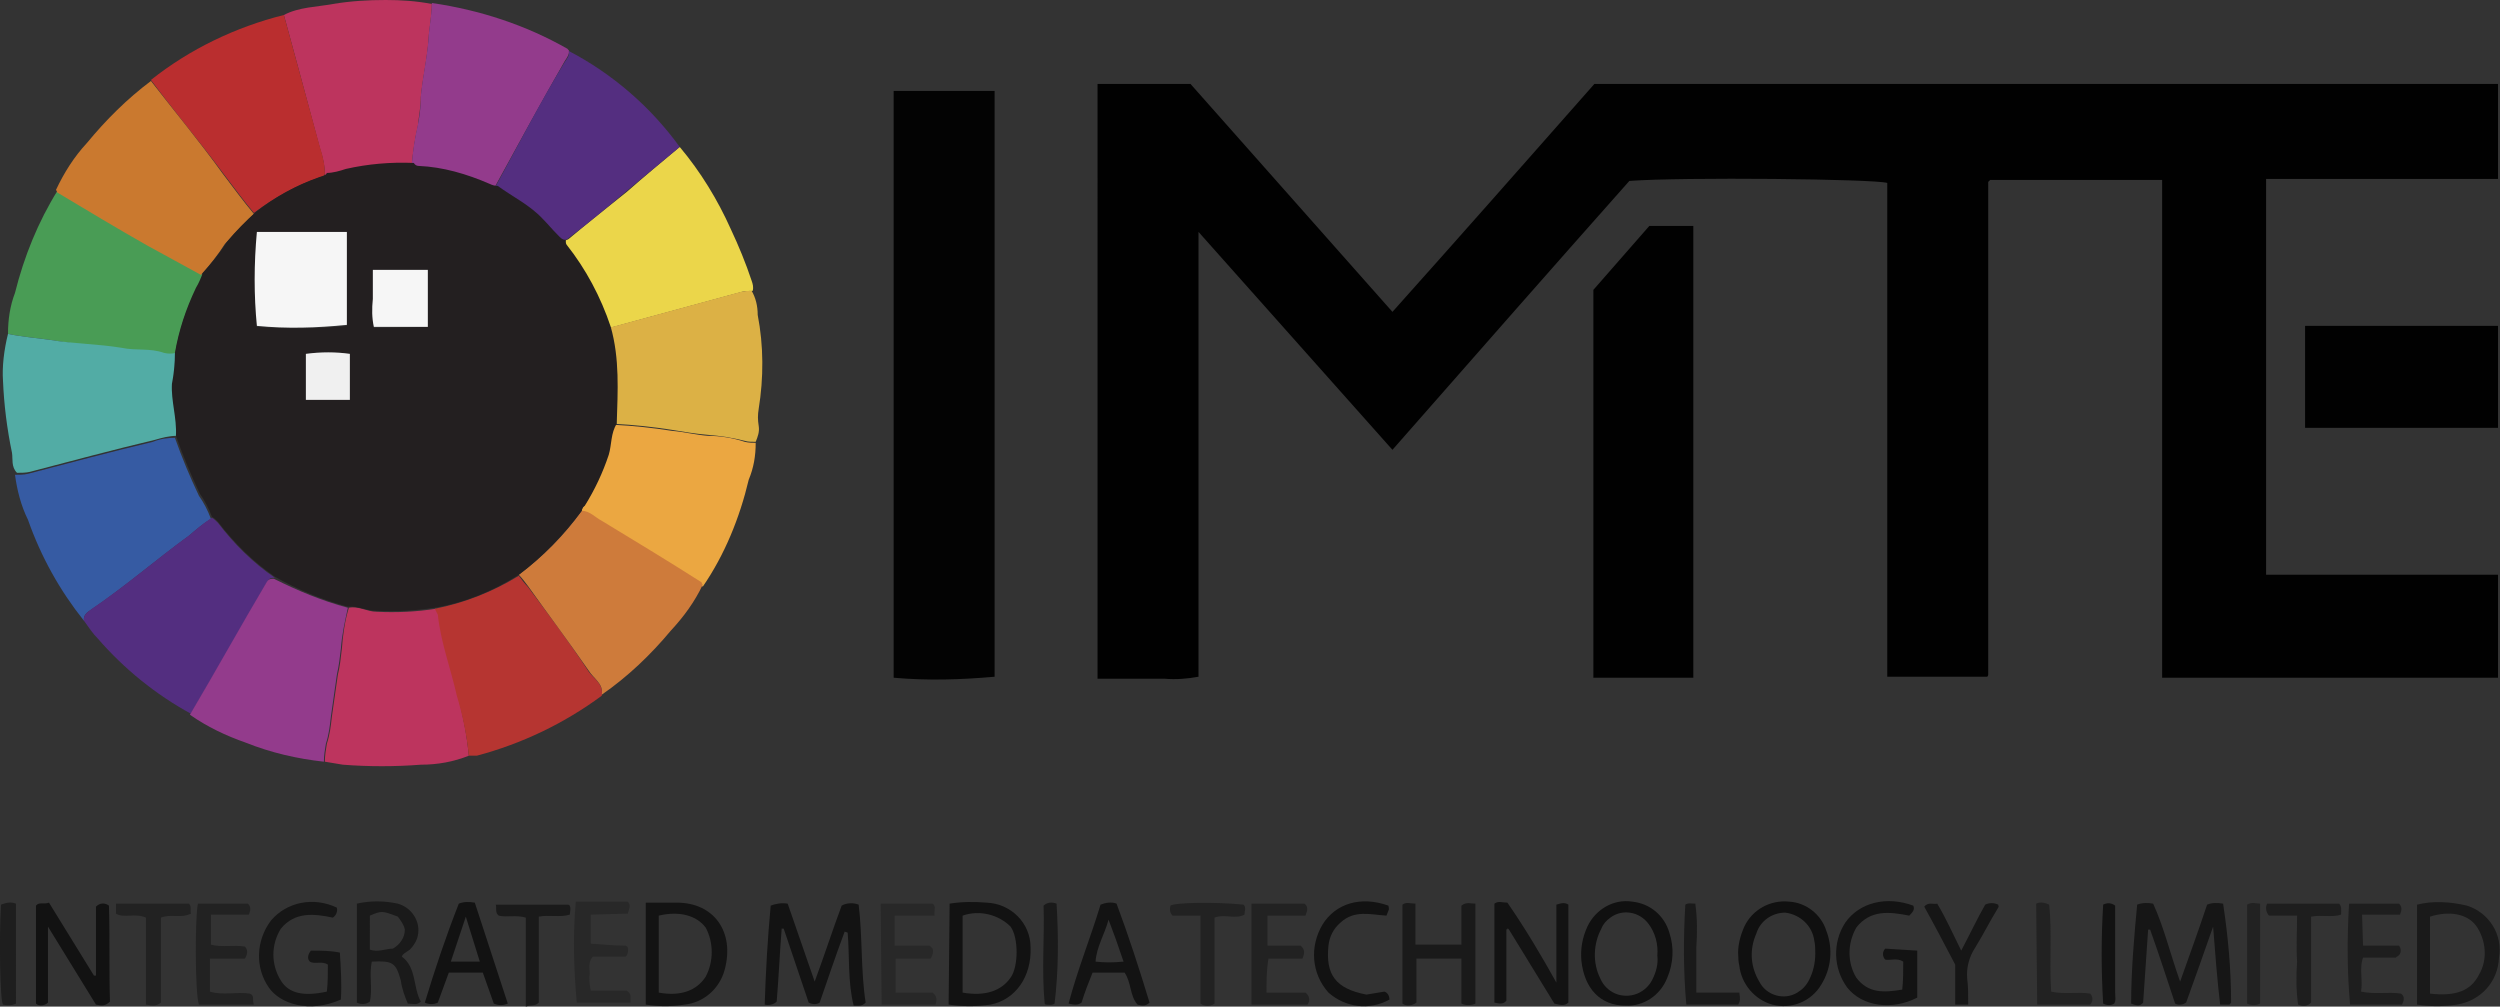 <?xml version="1.0" encoding="utf-8"?>
<!-- Generator: Adobe Illustrator 24.0.1, SVG Export Plug-In . SVG Version: 6.00 Build 0)  -->
<svg version="1.1" id="Layer_1" xmlns="http://www.w3.org/2000/svg" xmlns:xlink="http://www.w3.org/1999/xlink" x="0px" y="0px"
	 viewBox="0 0 250.1 100.7" style="enable-background:new 0 0 250.1 100.7;" xml:space="preserve">
<rect x="0" y="0" width="250.1" height="100.7" fill="#333333" stroke="none"/>
<style type="text/css">
	.st0{fill:#010101;}
	.st1{fill:#030303;}
	.st2{fill:#365BA3;}
	.st3{fill:#499C55;}
	.st4{fill:#BD345E;}
	.st5{fill:#BA2E2F;}
	.st6{fill:#CA792F;}
	.st7{fill:#EBD64A;}
	.st8{fill:#52ACA5;}
	.st9{fill:#532E80;}
	.st10{fill:#933B8C;}
	.st11{fill:#DCB145;}
	.st12{fill:#542E80;}
	.st13{fill:#B63531;}
	.st14{fill:#EBA741;}
	.st15{fill:#CE7B3B;}
	.st16{fill:#161616;}
	.st17{fill:#131313;}
	.st18{fill:#121212;}
	.st19{fill:#1A1A1A;}
	.st20{fill:#101010;}
	.st21{fill:#222222;}
	.st22{fill:#282828;}
	.st23{fill:#1E1E1E;}
	.st24{fill:#231F20;}
	.st25{fill:#F6F6F6;}
	.st26{fill:#F0F0F0;}
</style>
<path class="st0" d="M109.8,8.4h9.3l20.2,22.8c6.8-7.6,13.5-15.2,20.2-22.8h90.4v9.5h-23.2v39.6h23.2v10.3h-33.6V18h-17.2l-0.1,0.1
	l-0.1,0.1c0,16.4,0,32.8,0,49.3c0,0,0,0.1-0.1,0.2h-10V18.3c-1.3-0.4-20.5-0.6-25.8-0.2C155.1,27,147.2,36,139.3,45l-19.4-21.8v44.5
	c-1.1,0.2-2.2,0.3-3.4,0.2c-1.1,0-2.2,0-3.3,0h-3.4L109.8,8.4z"/>
<path class="st1" d="M89.4,9.1h10.1v58.6c-3.4,0.3-6.7,0.4-10.1,0.1V9.1z"/>
<path class="st0" d="M169.4,67.8h-10V29l5.6-6.4h4.4V67.8z"/>
<path class="st2" d="M8.4,62.1C6,59.1,4.1,55.7,2.8,52c-0.7-1.4-1.1-3-1.3-4.5c0.4,0,0.9,0,1.3-0.1c4.2-1.1,8.3-2.2,12.5-3.2
	c0.7-0.3,1.5-0.4,2.2-0.4c0.7,2,1.5,3.9,2.4,5.8c0.5,0.7,0.9,1.5,1.2,2.3c-0.8,0.5-1.5,1.1-2.2,1.7c-3.3,2.4-6.4,5.1-9.8,7.4
	C8.8,61.2,8.3,61.5,8.4,62.1z"/>
<path class="st0" d="M249.9,32.6v10.2h-19.3V32.6H249.9z"/>
<path class="st3" d="M0.8,33.4c0-1.4,0.2-2.8,0.7-4.1c0.9-3.6,2.3-7.1,4.3-10.3c0.1,0.1,0.1,0.2,0.2,0.3c3,1.8,6,3.6,9,5.3
	c1.7,1,3.5,1.9,5.3,2.9c-0.1,0.5-0.4,1-0.7,1.5c-1,2-1.7,4.2-2.1,6.5c-0.4,0-0.8,0-1.2,0c-1.4-0.5-2.8-0.3-4.2-0.5
	c-1.2-0.2-2.4-0.4-3.6-0.4C7.3,34.3,6.1,34.2,5,34C3.6,33.8,2.2,33.7,0.8,33.4z"/>
<path class="st4" d="M28.4,1.5c1.5-0.8,3.3-0.8,4.9-1.1C35.1,0.1,36.8,0,38.6,0c1.5,0,3.1,0.1,4.6,0.4c0,1-0.2,2.1-0.3,3.1
	c-0.1,2.1-0.6,4.1-0.8,6.2c0,1-0.2,1.9-0.3,2.9c-0.3,1.3-0.5,2.6-0.6,3.9c-2.3-0.1-4.5,0.1-6.8,0.6c-0.6,0.2-1.3,0.3-1.9,0.4
	c0-0.9-0.2-1.8-0.5-2.7C30.8,10.3,29.6,5.9,28.4,1.5z"/>
<path class="st5" d="M28.4,1.5c1.2,4.4,2.4,8.8,3.6,13.2c0.3,0.9,0.5,1.8,0.5,2.7c-0.1,0.3-0.4,0.3-0.7,0.4c-2.3,0.8-4.4,2-6.4,3.5
	c-1.1-1.3-2.1-2.7-3.1-4c-2.3-3.1-4.9-6.2-7.2-9.3C19,4.9,23.6,2.7,28.4,1.5z"/>
<path class="st6" d="M15.1,8.1c2.4,3.1,4.9,6.1,7.2,9.3c1,1.3,2,2.7,3.1,4c-1,1-2,2-2.9,3c-0.7,1.1-1.5,2.1-2.4,3.1
	c-1.8-1-3.5-1.9-5.3-2.9c-3-1.7-6-3.5-9-5.3c-0.1,0-0.1-0.2-0.2-0.3c0.8-1.7,1.8-3.3,3.1-4.7C10.6,12,12.7,9.9,15.1,8.1z"/>
<path class="st7" d="M68,14.7c2.1,2.5,3.8,5.3,5.1,8.2c0.8,1.7,1.5,3.4,2.1,5.2c0.1,0.3,0.2,0.6,0.1,1c-0.4,0-0.8,0-1.1,0.1
	c-4.4,1.2-8.8,2.4-13.2,3.6c-1-3-2.4-5.8-4.4-8.2c-0.1-0.1-0.1-0.3-0.1-0.5c0.1-0.1,0.3-0.1,0.4-0.2c1.9-1.6,3.8-3.1,5.8-4.7
	C64.4,17.7,66.2,16.2,68,14.7z"/>
<path class="st8" d="M0.8,33.4C2.2,33.7,3.6,33.8,5,34c1.2,0.2,2.4,0.3,3.6,0.4c1.2,0.1,2.4,0.2,3.6,0.4c1.4,0.3,2.8,0,4.2,0.5
	c0.4,0.1,0.8,0.1,1.2,0c0,1-0.2,2.1-0.3,3.1c0,1.8,0.5,3.5,0.4,5.2c-0.8,0-1.5,0.2-2.2,0.4c-4.2,1-8.3,2.1-12.5,3.2
	c-0.4,0.1-0.9,0.1-1.3,0.1c-0.6-0.6-0.4-1.4-0.5-2c-0.5-2.4-0.8-4.8-0.9-7.2C0.2,36.7,0.4,35,0.8,33.4z"/>
<path class="st9" d="M8.4,62.1c-0.1-0.6,0.4-0.9,0.8-1.2c3.4-2.3,6.5-5,9.8-7.4c0.7-0.6,1.4-1.2,2.2-1.7c0.2,0.1,0.4,0.3,0.6,0.5
	c1.6,2.1,3.5,4,5.7,5.5c-0.3,0-0.5,0-0.7,0.3c-2.6,4.5-5.1,8.9-7.7,13.3c-3.5-1.9-6.7-4.5-9.3-7.5C9.3,63.4,8.9,62.8,8.4,62.1z"/>
<path class="st10" d="M41.2,16.4c0.1-1.3,0.3-2.6,0.6-3.9c0.2-1,0.3-1.9,0.3-2.9c0.2-2.1,0.7-4.1,0.8-6.2c0.1-1,0.3-2.1,0.3-3.1
	C48,1,52.6,2.5,56.8,4.9c0,0,0,0.1,0.1,0.1c0.1,0.4-0.2,0.8-0.4,1.1c-2.4,4.2-4.7,8.4-7,12.6c-0.3,0-0.5-0.1-0.8-0.2
	c-2.2-1-4.6-1.7-7.1-1.8C41.5,16.8,41.3,16.6,41.2,16.4z"/>
<path class="st11" d="M60.9,32.8c4.4-1.2,8.8-2.4,13.2-3.6c0.4-0.1,0.8-0.1,1.1-0.1c0.4,0.7,0.6,1.5,0.6,2.4
	c0.6,3.1,0.6,6.3,0.1,9.4c-0.1,0.6-0.1,1.1,0,1.7c0.1,0.6-0.1,1.1-0.3,1.6c-0.4,0-0.8,0-1.1-0.1c-1.2-0.3-2.4-0.5-3.7-0.6
	c-1.2-0.1-2.4-0.3-3.6-0.5c-1.9-0.3-3.8-0.5-5.7-0.6C61.6,39.2,61.8,36,60.9,32.8z"/>
<path class="st12" d="M49.5,18.8c2.3-4.2,4.5-8.5,7-12.6c0.2-0.3,0.5-0.6,0.4-1.1c4.4,2.3,8.2,5.6,11.1,9.6c-1.8,1.5-3.6,3-5.3,4.4
	c-1.9,1.6-3.8,3.2-5.8,4.7c-0.1,0.1-0.3,0.2-0.4,0.2c-0.5,0.1-0.7-0.3-0.9-0.6c-0.5-0.5-1-1-1.4-1.5C52.7,20.7,51,19.9,49.5,18.8z"
	/>
<path class="st4" d="M46.9,75.6c-1.5,0.6-3.1,0.9-4.8,0.9c-2.6,0.2-5.2,0.2-7.8,0c-0.6-0.1-1.2-0.2-1.8-0.3c0-0.6,0.1-1.2,0.2-1.8
	c0.3-0.9,0.4-1.8,0.5-2.7c0.2-1.4,0.4-2.8,0.6-4.2c0.2-0.8,0.3-1.7,0.4-2.6c0.1-1.4,0.3-2.8,0.7-4.1c1-0.2,1.8,0.4,2.8,0.4
	c2,0.1,4,0,5.9-0.3c0.1,0.2,0.2,0.4,0.3,0.6c0.3,2.8,1.3,5.4,1.9,8.1C46.3,71.5,46.7,73.5,46.9,75.6z"/>
<path class="st10" d="M34.8,60.8c-0.3,1.4-0.6,2.7-0.7,4.1c-0.1,0.9-0.2,1.7-0.4,2.6c-0.2,1.4-0.4,2.8-0.6,4.2
	c-0.1,0.9-0.2,1.8-0.5,2.7c-0.1,0.6-0.2,1.2-0.2,1.8c-2.7-0.3-5.3-0.9-7.8-1.9c-2-0.7-3.9-1.6-5.6-2.8c2.6-4.4,5.1-8.9,7.7-13.3
	c0.2-0.3,0.4-0.3,0.7-0.3C29.8,59.1,32.2,60.1,34.8,60.8z"/>
<path class="st13" d="M46.9,75.6c-0.2-2-0.6-4-1.2-6c-0.6-2.7-1.6-5.3-1.9-8.1c-0.1-0.2-0.2-0.4-0.3-0.6c3-0.6,5.8-1.7,8.4-3.3
	c0.3,0.4,0.6,0.8,0.9,1.1c2.1,2.8,4.2,5.6,6.1,8.5c0.5,0.7,1.5,1.2,1.3,2.4c-3.8,2.8-8,4.8-12.5,6C47.4,75.6,47.1,75.6,46.9,75.6z"
	/>
<path class="st14" d="M61.5,42.5c1.9,0.1,3.8,0.3,5.7,0.6c1.2,0.1,2.4,0.4,3.6,0.5c1.2,0,2.5,0.2,3.7,0.6c0.4,0.1,0.8,0.1,1.1,0.1
	c0,1.3-0.2,2.5-0.7,3.7c-0.9,3.8-2.4,7.5-4.6,10.7c-0.1-0.1-0.1-0.2-0.2-0.3c-3.3-2-6.6-4.1-9.9-6.1c-0.6-0.4-1.2-1-2-1
	c0-0.2,0-0.3,0.1-0.5c1-1.6,1.8-3.3,2.4-5.1C61.1,44.5,61,43.4,61.5,42.5z"/>
<path class="st15" d="M58.2,51.1c0.8,0,1.4,0.7,2,1c3.3,2,6.6,4,9.9,6.1c0.1,0,0.1,0.2,0.2,0.3c-0.8,1.7-1.9,3.2-3.2,4.6
	c-2,2.4-4.3,4.6-6.9,6.4c0.2-1.1-0.8-1.6-1.3-2.4c-2-2.9-4.1-5.7-6.1-8.5c-0.3-0.4-0.6-0.8-0.9-1.1C54.3,55.7,56.4,53.6,58.2,51.1z"
	/>
<path class="st16" d="M213.8,90.5c0.5-0.2,1.1-0.2,1.6-0.1c1.1,2.4,1.7,5,2.7,7.8c1-2.8,1.9-5.3,2.7-7.7c0.5-0.2,1-0.2,1.6-0.1
	c0.5,3.3,0.8,6.6,0.8,9.9c-0.1,0.1-0.1,0.2-0.2,0.2c-0.3,0-0.5,0-0.9,0c-0.3-2.6-0.5-5.2-0.7-7.8c-0.9,2.6-1.8,5.1-2.7,7.6
	c-0.3,0.2-0.7,0.3-1.1,0.1c-0.8-2.4-1.6-4.9-2.5-7.4h-0.2l-0.5,7.3c-0.3,0.4-0.7,0.3-1.2,0.1C213.2,97.1,213.5,93.7,213.8,90.5z"/>
<path class="st17" d="M84.5,93.2c-0.9,2.4-1.7,4.8-2.5,7.1c-0.3,0.2-0.7,0.2-1.1,0l-2.5-7.4h-0.2c-0.2,2.5-0.3,4.9-0.5,7.3
	c-0.3,0.3-0.8,0.4-1.2,0.3c0.1-3.3,0.3-6.7,0.6-9.9c0.5-0.2,1.1-0.3,1.7-0.2l2.7,7.8c1-2.7,1.8-5.2,2.7-7.6c0.5-0.3,1.2-0.3,1.7-0.1
	c0.4,3.3,0.2,6.6,0.7,9.8c-0.4,0.4-0.7,0.3-1.2,0.3c-0.6-2.4-0.4-4.9-0.6-7.3L84.5,93.2z"/>
<path class="st18" d="M9.6,90.7c0.4-0.4,0.9-0.4,1.3-0.1c0.1,3.2,0,6.5,0.1,9.6c-0.5,0.5-0.9,0.4-1.4,0.3l-4.8-7.8v7.6
	c-0.3,0.3-0.9,0.4-1.2,0.1v-9.8c0.3-0.4,0.8-0.1,1.3-0.3l4.5,7.3h0.2C9.6,97.6,9.6,90.7,9.6,90.7z M4.7,92.4L4.7,92.4H4.5H4.7
	L4.7,92.4z"/>
<path class="st17" d="M155.7,90.5c0.6-0.2,0.9-0.2,1.2,0v9.8c-0.4,0.4-0.9,0.2-1.4,0.1l-4.6-7.5c-0.1,0.3,0-0.1-0.1,0l-0.1,0.1
	c0,2.4,0,4.8,0,7.1c-0.3,0.4-0.7,0.3-1.2,0.2v-9.9c0.4-0.3,0.8-0.1,1.3-0.1c1.8,2.6,3.4,5.3,4.9,8L155.7,90.5z"/>
<path class="st19" d="M141.6,94.5h4.6v-3.9c0.5-0.4,0.9-0.2,1.4-0.2v10c-0.4,0.2-1,0.2-1.4,0v-4.5h-4.5v4.4c-0.4,0.3-1,0.4-1.4,0.1
	v-9.9c0.4-0.3,0.8-0.1,1.3-0.1L141.6,94.5L141.6,94.5z"/>
<path class="st19" d="M241.8,90.5c1.6-0.4,3.3-0.3,5,0.1c2.2,0.7,3.6,2.9,3.2,5.2c-0.1,2.4-1.8,4.3-4.2,4.7c-1.3,0.2-2.7,0.2-4,0
	V90.5z M243.1,99.4c2.6,0.3,4.1-0.3,4.9-1.9c0.9-1.5,0.7-3.5-0.3-4.9c-0.9-1.2-2.7-1.5-4.6-0.9L243.1,99.4L243.1,99.4z"/>
<path class="st17" d="M64.6,90.3c1.1,0,2.1,0,3.1,0c3.8,0,5.8,3,4.8,6.7c-0.5,1.9-2.1,3.3-4,3.5c-1.3,0.2-2.6,0.2-3.9,0V90.3z
	 M65.9,91.6v7.7c2.2,0.4,3.8-0.2,4.7-1.6c0.8-1.5,0.8-3.4,0-4.9C69.7,91.6,68,91.1,65.9,91.6L65.9,91.6z"/>
<path class="st18" d="M95,90.4c1.2-0.2,2.5-0.2,3.7-0.1c2.4,0.1,4.4,2,4.4,4.5c0.1,2.9-1.5,5.2-4,5.7c-1.4,0.2-2.8,0.2-4.2,0
	L95,90.4L95,90.4z M96.3,91.6v7.7c2.3,0.4,3.9-0.2,4.8-1.5c0.8-1.1,0.8-4,0-5.1C99.9,91.5,98,91,96.3,91.6z"/>
<path class="st16" d="M33.7,90.8c0.1,0.4-0.1,0.8-0.4,1c-1.9-0.4-3.8-0.6-5.2,1.1c-1,1.6-1,3.6,0,5.2c0.8,1.3,2.3,1.6,4.6,1.1
	c0.1-0.9,0.1-1.8,0.1-2.7c-0.6-0.4-1.3,0-1.8-0.3c-0.3-0.3-0.2-0.7,0.1-1.1c1,0,2,0,2.9,0.2c0.1,1.6,0.2,3.1,0.1,4.7
	c-3.2,1.4-6.1,0.4-7.2-1.2c-1.4-2-1.3-4.7,0.2-6.7C28.7,90.2,31.4,89.7,33.7,90.8z"/>
<path class="st20" d="M162.6,100.6c-2.5,0-4.1-1.7-4.4-4.5c-0.1-1.2,0.1-2.3,0.6-3.4c0.8-1.7,2.6-2.8,4.5-2.5
	c1.8,0.2,3.2,1.4,3.7,3.1c0.5,1.5,0.4,3.1-0.2,4.5C166.1,99.6,164.4,100.7,162.6,100.6z M165.8,95.6c0.1-1.1-0.2-2.3-0.9-3.2
	c-0.9-1.2-2.6-1.5-3.8-0.6c-0.4,0.3-0.7,0.6-0.9,1.1c-0.8,1.5-0.9,3.4-0.1,5c0.6,1.4,2.2,2.1,3.7,1.5c0.7-0.3,1.2-0.8,1.5-1.4
	C165.7,97.2,165.9,96.4,165.8,95.6L165.8,95.6z"/>
<path class="st20" d="M173.9,95.7c-0.1-1,0.2-2.1,0.6-3c0.8-1.7,2.6-2.7,4.5-2.5c1.7,0.1,3.2,1.3,3.7,2.9c0.7,1.8,0.5,3.8-0.5,5.4
	c-1,1.7-3,2.5-4.9,2c-1.8-0.5-3.1-2.1-3.3-3.9C173.9,96.2,173.9,95.8,173.9,95.7z M181.6,95.4c0-0.4,0-0.9-0.1-1.3
	c-0.2-1.5-1.4-2.6-2.9-2.8c-1.3,0-2.5,0.8-2.9,2.1c-0.7,1.6-0.6,3.3,0.3,4.8c0.7,1.4,2.5,1.9,3.8,1.1c0.5-0.3,0.9-0.7,1.2-1.3
	C181.4,97.2,181.6,96.3,181.6,95.4z"/>
<path class="st17" d="M191.8,95.1v4.7c-2.5,1.3-5.5,0.9-7-1c-1.4-1.9-1.5-4.5-0.2-6.5c1.4-2,4.1-2.7,6.8-1.7c0.2,0.4-0.1,0.7-0.4,1
	c-2-0.4-3.9-0.6-5.3,1.2c-0.9,1.6-0.9,3.5,0,5c1.2,1.6,2.8,1.5,4.6,1.2c0.1-0.9,0.1-1.8,0.1-2.8c-0.6-0.4-1.3-0.1-1.8-0.2
	c-0.3-0.3-0.3-0.8,0-1.1L191.8,95.1z"/>
<path class="st19" d="M40.2,95.7c1.5,1.1,1.1,3.1,1.9,4.5c-0.4,0.4-0.8,0.2-1.3,0.2c-0.3-0.7-0.6-1.5-0.7-2.3
	c-0.5-1.8-0.8-2-2.9-1.9c-0.3,1.3,0.1,2.7-0.2,4c-0.4,0.3-0.9,0.3-1.3,0.1v-9.9c1.3-0.3,2.7-0.3,4.1,0c1.4,0.4,2.3,1.8,2,3.2
	c-0.1,0.5-0.4,1-0.8,1.4C40.6,95.3,40.3,95.4,40.2,95.7z M39.3,94.9c0.7-0.4,1.2-1.1,1.2-1.9c-0.1-0.5-0.4-0.9-0.7-1.3
	c-1.6-0.6-1.6-0.6-2.8-0.1V95C37.8,95.3,38.6,94.9,39.3,94.9L39.3,94.9z"/>
<path class="st21" d="M125.2,100.5c0-3.4,0-6.7,0-10.1h5.3c0.4,0.3,0.3,0.7,0.1,1.2h-3.8v3h3.3c0.5,0.4,0.4,0.8,0.2,1.3h-3.4
	c-0.2,1.1-0.2,2.3-0.2,3.4h3.9c0.4,0.3,0.5,0.8,0.2,1.2H125.2z"/>
<path class="st21" d="M25.4,100.5h-5.5c-0.4-1.1-0.4-8.8-0.1-10.1h5c0.3,0.3,0.3,0.6,0.1,1.1h-3.8v3c1.1,0.3,2.3,0,3.4,0.2
	c0.3,0.3,0.3,0.7,0,1.2H21v3.3c1.3,0.4,2.7,0,4,0.2C25.5,99.6,25.2,100,25.4,100.5z"/>
<path class="st22" d="M88.1,90.4h5.2c0.4,0.3,0.1,0.7,0.2,1.2h-4v3H93c0.2,0.2,0.3,0.3,0.3,0.3c0.1,0.3,0,0.7-0.2,1h-3.5v3.4h3.7
	c0.5,0.4,0.4,0.8,0.3,1.2h-5.4L88.1,90.4z"/>
<path class="st22" d="M59.1,91.5v2.9c1.2,0.1,2.3,0.2,3.5,0.2c0.1,0.1,0.2,0.1,0.2,0.2c0.1,0.3,0,0.7-0.2,0.9h-3.3
	c-0.5,0.6-0.3,1.2-0.3,1.7c-0.1,0.6,0,1.2,0.1,1.7h3.6c0.6,0.4,0.3,0.8,0.4,1.2h-5.4c-0.3-3.3-0.4-6.7-0.1-10.1h5.2
	c0.3,0.3,0.2,0.6,0,1.2L59.1,91.5z"/>
<path class="st18" d="M50.8,100.4c-0.5,0.2-0.9,0.2-1.4,0l-1.1-3.1h-3.4l-1.1,3c-0.4,0.2-0.9,0.2-1.3,0c1-3.3,2.1-6.6,3.4-9.9
	c0.5-0.2,1-0.2,1.6-0.1L50.8,100.4z M48,96.2l-1.4-4.5l-1.5,4.5H48z"/>
<path class="st17" d="M112.5,97.3h-3.2c-0.4,1-0.8,2-1.1,3c-0.4,0.3-0.8,0.2-1.3,0.1c0.9-3.4,2.2-6.6,3.2-9.9
	c0.5-0.2,1.1-0.3,1.6-0.1c1.2,3.2,2.3,6.6,3.3,9.9c-0.4,0.4-0.8,0.3-1.2,0.2C113,99.6,113.2,98.3,112.5,97.3z M110.9,92
	c-0.4,1.5-1.2,2.7-1.3,4.2c0.9,0.1,1.8,0.1,2.8,0C111.9,94.7,111.4,93.3,110.9,92z"/>
<path class="st23" d="M236.4,94.6h3.6c0.3,0.4,0.2,0.9-0.2,1.1c0,0-0.1,0-0.1,0.1h-3.3c-0.4,1.1,0,2.2-0.2,3.4c1.4,0.3,2.7,0,4,0.2
	c0.4,0.3,0.3,0.7,0.1,1.1h-5.2c-0.3-3.3-0.3-6.7-0.1-10.1h5c0.3,0.3,0.3,0.6,0.1,1.1h-3.8L236.4,94.6L236.4,94.6z"/>
<path class="st18" d="M136.7,99.5l1.8-0.3c0.3,0.1,0.5,0.4,0.5,0.8c-2,1.1-4.4,0.8-6.1-0.7c-1.7-1.9-1.9-4.6-0.6-6.8
	c1.3-2.1,3.8-2.9,6.6-1.9c0,0.1,0.1,0.3,0,0.5s-0.1,0.3-0.2,0.5c-1.6-0.1-3.2-0.6-4.6,0.7c-0.7,0.6-1.1,1.4-1.2,2.3
	C132.6,97.5,133.6,98.9,136.7,99.5z"/>
<path class="st21" d="M11.6,91.4v-1h7.3c0.3,0.3,0.1,0.6,0.2,1c-1,0.5-2,0-3,0.4v8.5c-0.5,0.4-0.9,0.3-1.5,0.2v-8.7
	C13.5,91.3,12.4,91.9,11.6,91.4z"/>
<path class="st21" d="M120.1,91.6h-2.8c-0.3-0.3-0.3-0.7-0.2-1c0.3-0.3,4.4-0.4,7.3-0.1c0.3,0.3,0.1,0.6,0.1,1c-0.9,0.5-2-0.1-3,0.3
	v8.6c-0.4,0.3-1,0.3-1.4,0V91.6z"/>
<path class="st23" d="M229.8,91.6H227c-0.3-0.3-0.4-0.8-0.2-1.2h7.2c0.3,0.3,0.2,0.7,0.2,1.1c-0.9,0.3-1.9,0-3,0.2v8.6
	c-0.4,0.4-0.8,0.4-1.3,0.2c-0.2-1.4-0.2-2.9-0.1-4.3C229.7,94.6,229.8,93.2,229.8,91.6z"/>
<path class="st16" d="M196.9,100.5h-1.3v-4c-1.1-2.1-2.1-4-3.1-5.8c0.4-0.5,0.9-0.2,1.3-0.3c0.9,1.5,1.6,3.1,2.4,4.7
	c0.9-1.7,1.6-3.2,2.4-4.6c0.4-0.2,0.9-0.2,1.3,0c0,0.1,0.1,0.2,0,0.3c-0.8,1.3-1.5,2.7-2.3,4c-0.6,0.9-0.9,2-0.8,3.1
	C196.9,98.7,196.9,99.5,196.9,100.5z"/>
<path class="st21" d="M203.7,90.4c0.4-0.2,0.9-0.1,1.3,0.1c0.3,2.8,0,5.7,0.2,8.7c1.3,0.3,2.7,0,3.9,0.2c0.3,0.3,0.3,0.8,0,1.1h-5.3
	L203.7,90.4L203.7,90.4z"/>
<path class="st19" d="M57,91.5c-1,0.3-2,0-3.1,0.2v8.6c-0.4,0.4-0.8,0.2-1.3,0.4c0-1.6,0-3.1,0-4.5s0-2.9,0-4.4
	c-1-0.3-1.9,0-2.7-0.2c-0.4-0.3-0.2-0.7-0.3-1.1h7.2C57.1,90.5,57.1,90.9,57,91.5z"/>
<path class="st19" d="M174,99.3c0.1,0.6,0.1,0.8-0.1,1.2h-5.2c-0.3-3.3-0.3-6.7-0.1-10c0.3-0.2,0.6-0.1,1-0.1
	c0.2,1.5,0.2,2.9,0.1,4.4c0,1.4,0,2.9,0,4.5H174z"/>
<path class="st21" d="M226.1,100.4c-0.4,0.2-0.9,0.2-1.3,0v-9.9c0.5-0.3,0.9-0.1,1.3-0.1V100.4z"/>
<path class="st23" d="M1.6,100.4c-0.4,0.2-0.9,0.2-1.3,0.1c-0.3-0.3-0.4-6.7-0.2-10c0.5-0.2,1-0.3,1.5-0.1V100.4z"/>
<path class="st19" d="M105.5,100.4c-0.3,0.2-0.6,0.1-0.9,0.1c-0.1-0.1-0.1-0.1-0.1-0.2c-0.3-3.3,0-6.5-0.1-9.7
	c0.3-0.3,0.8-0.4,1.3-0.2C105.9,93.8,105.9,97.1,105.5,100.4z"/>
<path class="st18" d="M210.4,90.5c0.4-0.2,0.8-0.2,1.2,0.1c0,2.9,0,5.8,0,8.7c0,0.4,0.1,0.8-0.1,1.1c-0.3,0.2-0.7,0.2-1.1,0
	C210.2,97.1,210.2,93.8,210.4,90.5z"/>
<path class="st24" d="M58.2,51.1c-1.8,2.4-3.9,4.6-6.3,6.4c-2.5,1.6-5.4,2.8-8.4,3.3c-2,0.3-3.9,0.4-5.9,0.3c-1,0-1.8-0.5-2.8-0.4
	c-2.6-0.7-5-1.7-7.3-3c-2.2-1.5-4.1-3.4-5.7-5.5c-0.2-0.2-0.4-0.4-0.6-0.5c-0.3-0.8-0.7-1.6-1.2-2.3c-0.9-1.9-1.7-3.8-2.4-5.8
	c0.1-1.8-0.5-3.5-0.4-5.2c0.2-1,0.3-2.1,0.3-3.1c0.4-2.3,1.1-4.4,2.1-6.5c0.3-0.5,0.5-1,0.7-1.5c0.9-1,1.7-2,2.4-3.1
	c0.9-1.1,1.9-2.1,2.9-3c1.9-1.5,4.1-2.7,6.4-3.5c0.2-0.1,0.6-0.1,0.7-0.4c0.6,0,1.3-0.2,1.9-0.4c2.2-0.5,4.5-0.7,6.8-0.6
	c0.1,0.2,0.3,0.3,0.5,0.3c2.4,0.1,4.8,0.8,7.1,1.8c0.2,0.1,0.5,0.2,0.8,0.2c1.5,1.1,3.2,1.9,4.5,3.3c0.5,0.5,0.9,1,1.4,1.5
	c0.3,0.3,0.5,0.6,0.9,0.6c0,0.2,0,0.4,0.1,0.5c1.9,2.4,3.4,5.2,4.4,8.2c0.9,3.2,0.7,6.4,0.6,9.7c-0.6,0.9-0.5,2.1-0.8,3.1
	c-0.6,1.8-1.4,3.5-2.4,5.1C58.2,50.8,58.2,51,58.2,51.1z M25.7,23.2c-0.2,3.1-0.2,6.3,0,9.5c3,0.2,6,0.2,9-0.1v-9.3L25.7,23.2z
	 M42.8,32.7v-5.6h-5.5c0,1,0,1.9,0,2.9c-0.1,0.9,0,1.9,0.1,2.8L42.8,32.7z M35,35.4c-1.5-0.2-3-0.2-4.4,0V40H35V35.4z"/>
<path class="st12" d="M4.7,92.4L4.7,92.4H4.5H4.7L4.7,92.4z"/>
<path class="st25" d="M25.7,23.2h9v9.3c-3,0.3-6,0.4-9,0.1C25.4,29.6,25.4,26.4,25.7,23.2z"/>
<path class="st25" d="M42.8,32.7h-5.4c-0.2-0.9-0.2-1.8-0.1-2.8c0-0.9,0-1.9,0-2.9h5.5V32.7z"/>
<path class="st26" d="M35,35.4V40h-4.4v-4.6C32.1,35.2,33.6,35.2,35,35.4z"/>
<script  xmlns=""></script>
</svg>
